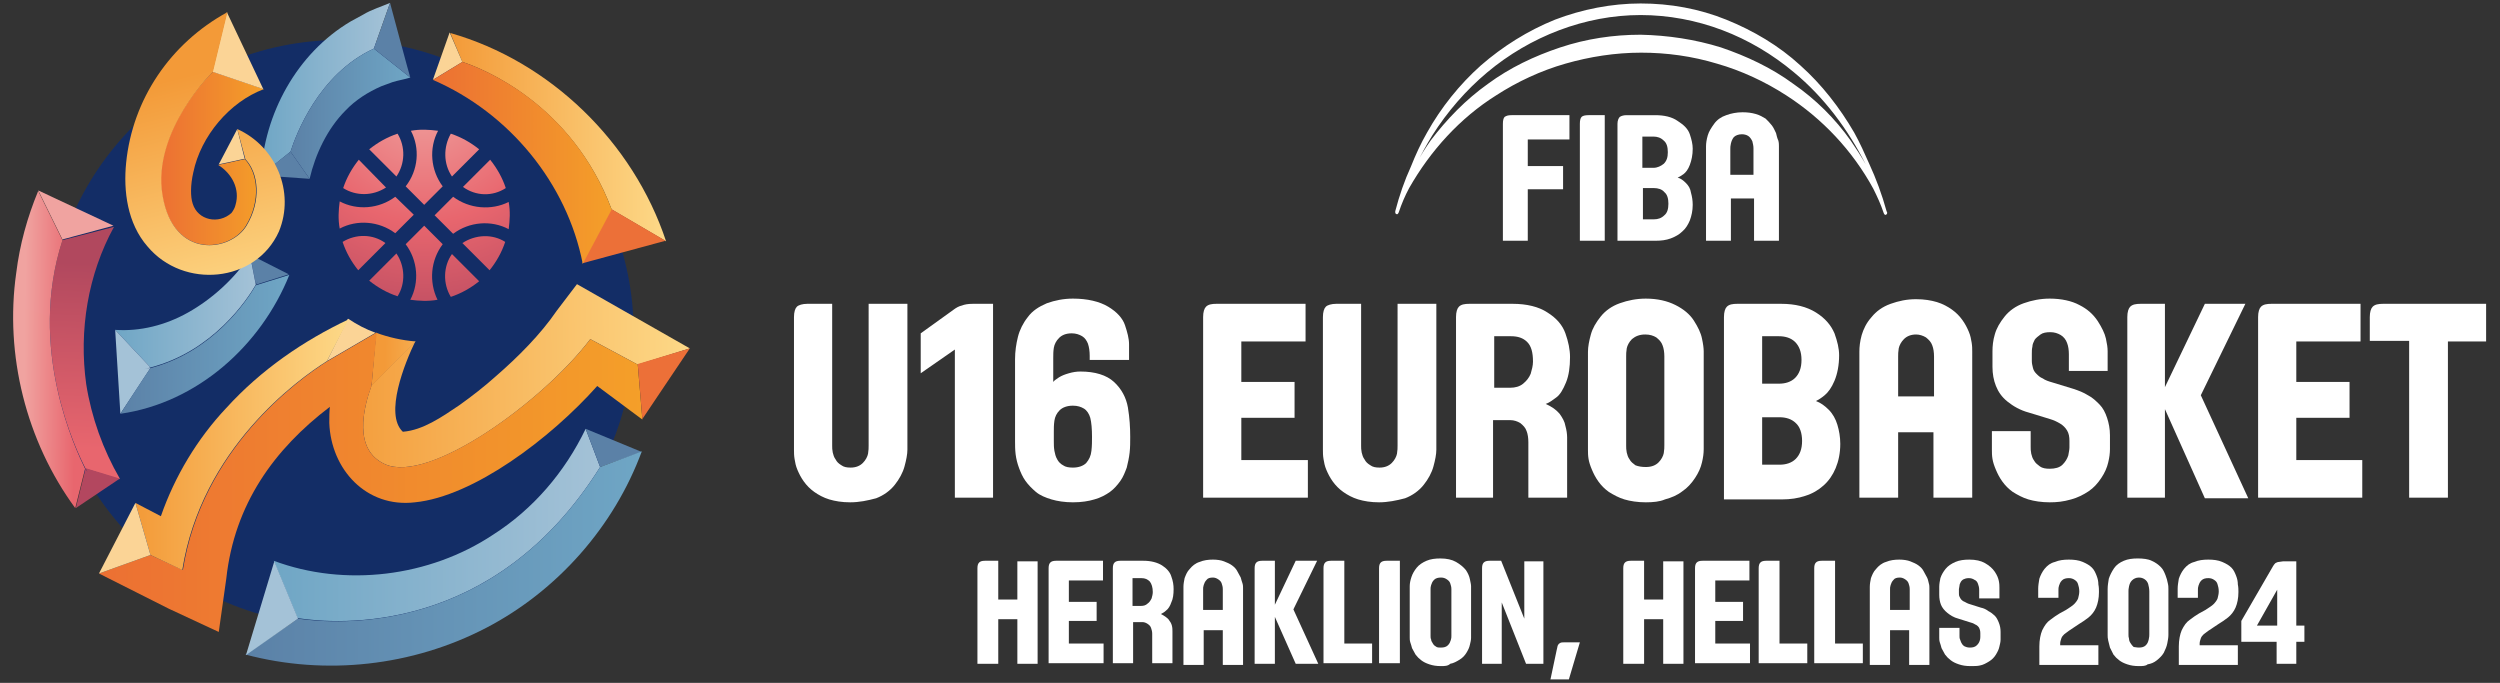 <?xml version="1.0" encoding="utf-8"?>
<!-- Generator: Adobe Illustrator 28.1.0, SVG Export Plug-In . SVG Version: 6.00 Build 0)  -->
<svg version="1.1" id="Livello_1" xmlns="http://www.w3.org/2000/svg" xmlns:xlink="http://www.w3.org/1999/xlink" x="0px" y="0px"
	 width="432px" height="118px" viewBox="0 0 432 118" style="enable-background:new 0 0 432 118;" xml:space="preserve">
<rect x="0" y="0" width="432" height="118" fill="#333333" stroke="none"/>
<style type="text/css">
	.st0{fill:#FFFFFF;}
	.st1{fill:#132D66;}
	.st2{fill:none;}
	.st3{fill:url(#SVGID_1_);}
	.st4{fill:#F0A3A0;}
	.st5{fill:#B3475F;}
	.st6{fill:url(#SVGID_00000109745964826529312500000015239812360208428467_);}
	.st7{fill:#5B81A7;}
	.st8{fill:url(#SVGID_00000122701134489126646620000015412995525036791450_);}
	.st9{fill:#A4C2D7;}
	.st10{fill:url(#SVGID_00000090254888033238960410000008253784735975442073_);}
	.st11{fill:url(#SVGID_00000115478831125598091140000010656575784740346002_);}
	.st12{fill:url(#SVGID_00000057868906134196267240000001030897189085673620_);}
	.st13{fill:url(#SVGID_00000098899184208184940340000001952338266727698592_);}
	.st14{fill:#FBD496;}
	.st15{fill:#EC7038;}
	.st16{fill:url(#SVGID_00000083065369633452779560000016758704721167758740_);}
	.st17{fill:url(#SVGID_00000070798480216801939260000005145696927072906899_);}
	.st18{fill:url(#SVGID_00000088818497520795998710000010560095655299471263_);}
	.st19{fill:url(#SVGID_00000075859167750363978360000015067386067604767929_);}
	.st20{fill:url(#SVGID_00000029763313362573680530000002500783955662783922_);}
	.st21{fill:url(#SVGID_00000026851625323758750940000016033302627548690320_);}
	.st22{fill:url(#SVGID_00000117673364805233810000000001235344405360062876_);}
	.st23{fill:url(#SVGID_00000056406250670570239450000000744122552246184884_);}
	.st24{fill:url(#SVGID_00000018934276622260262580000000272631775004754849_);}
	.st25{fill:url(#SVGID_00000126296854546484525600000007155464180833382019_);}
	.st26{fill:url(#SVGID_00000048465937166433830560000005243432698132059522_);}
	.st27{fill:url(#SVGID_00000016777512182979757220000017196327480054911105_);}
	.st28{fill:url(#SVGID_00000127016386191536557690000003546984571873855161_);}
	.st29{fill:url(#SVGID_00000005950371778882025990000012676727871321131403_);}
	.st30{fill:url(#SVGID_00000059296713115539426230000014263838418483826091_);}
	.st31{fill:url(#SVGID_00000104699867642726103370000014959675810812640180_);}
	.st32{fill:url(#SVGID_00000042001750297682497530000004719232729299528113_);}
	.st33{fill:url(#SVGID_00000099645281686137821880000012791728505885956504_);}
	.st34{fill:url(#SVGID_00000163031359781526822210000009297435940573892536_);}
	.st35{fill:url(#SVGID_00000107562398960005464300000015066887316635637166_);}
	.st36{fill:url(#SVGID_00000078021609594051766640000009803996806415803045_);}
</style>
<g>
	<g>
		<g>
			<path class="st0" d="M146.9,86.8c-1.4,0-2.6-0.2-3.6-0.5c-1-0.3-1.9-0.8-2.6-1.3c-0.7-0.5-1.3-1.1-1.8-1.8
				c-0.5-0.7-0.8-1.3-1.1-2c-0.3-0.7-0.4-1.3-0.5-1.9c-0.1-0.6-0.1-1.1-0.1-1.6V54.8c0-0.9,0.2-1.5,0.5-1.8s1-0.5,1.8-0.5h4.3v24.5
				c0,0.4,0,0.7,0.1,1.2c0.1,0.4,0.2,0.8,0.5,1.2c0.2,0.4,0.5,0.7,1,1c0.4,0.3,0.9,0.4,1.6,0.4c0.9,0,1.6-0.3,2.1-0.8
				s0.8-1.1,0.9-1.6c0.1-0.6,0.1-1,0.1-1.4V52.5h6.7v25.2c0,0.8-0.2,1.8-0.5,2.9c-0.3,1.1-0.9,2.2-1.7,3.2c-0.8,1-1.9,1.8-3.2,2.3
				C149.9,86.5,148.5,86.8,146.9,86.8z"/>
			<path class="st0" d="M165,86V60.4l-5.9,4.1v-6.9l5.7-4.1c0.4-0.3,0.9-0.6,1.4-0.7c0.5-0.2,1.1-0.3,1.9-0.3h3.5V86H165z"/>
			<path class="st0" d="M185.4,86.8c-1.4,0-2.7-0.2-3.7-0.5s-2-0.7-2.7-1.3s-1.3-1.2-1.8-1.9c-0.5-0.7-0.8-1.4-1.1-2.2
				c-0.3-0.8-0.5-1.6-0.6-2.4c-0.1-0.8-0.1-1.6-0.1-2.3V62.1c0-1.4,0.2-2.7,0.5-3.9c0.3-1.2,0.9-2.4,1.7-3.4
				c0.8-1.1,1.9-1.8,3.3-2.4c1.4-0.5,2.9-0.8,4.5-0.8c2.5,0,4.6,0.5,6.1,1.4c1.5,0.9,2.5,2,2.9,3.2c0.4,1.2,0.7,2.3,0.7,3.3v2.7
				h-6.8v-0.7c0-0.8-0.1-1.5-0.3-2.1c-0.2-0.5-0.5-1-1-1.3c-0.5-0.3-1.1-0.5-1.8-0.5c-1,0-1.7,0.3-2.2,0.8c-0.5,0.5-0.8,1.1-0.9,1.7
				c-0.1,0.6-0.1,1.2-0.1,1.7V66c0.2-0.3,0.6-0.5,1-0.8c0.5-0.3,1-0.5,1.7-0.7c0.7-0.2,1.3-0.3,2-0.3c2.5,0,4.5,0.6,5.8,1.8
				c1.3,1.2,2.1,2.7,2.4,4.4c0.3,1.8,0.4,3.5,0.4,5.1c0,0.9,0,1.8-0.1,2.7c-0.1,0.9-0.3,1.8-0.5,2.6c-0.3,0.8-0.6,1.6-1.1,2.3
				c-0.5,0.7-1.1,1.4-1.8,1.9c-0.7,0.5-1.6,1-2.7,1.3C188.1,86.6,186.9,86.8,185.4,86.8z M185.4,80.8c1,0,1.8-0.3,2.3-0.8
				c0.5-0.6,0.8-1.2,0.9-2.1s0.1-1.6,0.1-2.4c0-1.4-0.1-2.5-0.3-3.3c-0.2-0.7-0.6-1.3-1.1-1.6c-0.5-0.3-1.1-0.5-1.9-0.5
				c-1,0-1.8,0.3-2.3,0.8c-0.5,0.5-0.8,1.1-0.9,1.8c-0.1,0.7-0.1,1.3-0.1,1.9v1.6c0,0.6,0,1.1,0.1,1.7c0.1,0.5,0.2,1,0.5,1.5
				c0.2,0.4,0.6,0.8,1,1C184.1,80.7,184.7,80.8,185.4,80.8z"/>
			<path class="st0" d="M207.9,86V54.8c0-0.9,0.2-1.5,0.5-1.8c0.4-0.4,1-0.5,1.8-0.5h15.4v6.5h-11.1V66h9.2v6.2h-9.2v7.3H226V86
				H207.9z"/>
			<path class="st0" d="M238.3,86.8c-1.4,0-2.6-0.2-3.6-0.5c-1-0.3-1.9-0.8-2.6-1.3c-0.7-0.5-1.3-1.1-1.8-1.8
				c-0.5-0.7-0.8-1.3-1.1-2c-0.3-0.7-0.4-1.3-0.5-1.9c-0.1-0.6-0.1-1.1-0.1-1.6V54.8c0-0.9,0.2-1.5,0.5-1.8s1-0.5,1.8-0.5h4.3v24.5
				c0,0.4,0,0.7,0.1,1.2c0.1,0.4,0.2,0.8,0.5,1.2c0.2,0.4,0.5,0.7,1,1c0.4,0.3,0.9,0.4,1.6,0.4c0.9,0,1.6-0.3,2.1-0.8
				c0.5-0.5,0.8-1.1,0.9-1.6c0.1-0.6,0.1-1,0.1-1.4V52.5h6.7v25.2c0,0.8-0.2,1.8-0.5,2.9c-0.3,1.1-0.9,2.2-1.7,3.2
				c-0.8,1-1.9,1.8-3.2,2.3C241.3,86.5,239.8,86.8,238.3,86.8z"/>
			<path class="st0" d="M251.6,86V54.8c0-0.9,0.2-1.5,0.5-1.8c0.4-0.4,1-0.5,1.8-0.5h7.5c2.4,0,4.5,0.5,6,1.5c1.6,1,2.6,2.2,3.1,3.6
				c0.5,1.4,0.8,2.8,0.8,4.1c0,1.7-0.2,3.2-0.7,4.4c-0.5,1.2-1,2.1-1.7,2.6s-1.2,0.9-1.8,1.1c1.1,0.5,1.8,1,2.4,1.7
				c0.5,0.7,0.9,1.4,1,2.1c0.2,0.7,0.3,1.4,0.3,2V86h-6.7v-9.6c0-0.7-0.1-1.4-0.3-1.9c-0.2-0.6-0.6-1-1.1-1.4
				c-0.5-0.3-1.1-0.5-1.7-0.5h-3V86H251.6z M258.1,67h2.9c0.8,0,1.6-0.2,2.2-0.7c0.6-0.5,1-1,1.3-1.7c0.2-0.7,0.4-1.4,0.4-2.1
				c0-1.6-0.3-2.7-1-3.4c-0.7-0.7-1.6-1-2.8-1h-2.9V67z"/>
			<path class="st0" d="M284.4,86.8c-1.4,0-2.7-0.2-3.7-0.5c-1-0.3-1.9-0.8-2.7-1.3c-0.7-0.5-1.3-1.1-1.8-1.8
				c-0.5-0.7-0.8-1.3-1.1-2c-0.3-0.7-0.5-1.3-0.6-1.9c-0.1-0.6-0.1-1.1-0.1-1.6V60.8c0-0.9,0.2-1.9,0.5-3c0.3-1.1,0.9-2.1,1.7-3.1
				c0.8-1,1.9-1.8,3.3-2.3c1.4-0.5,2.9-0.8,4.5-0.8c2,0,3.7,0.4,5.1,1.1c1.4,0.7,2.5,1.6,3.2,2.7c0.7,1.1,1.2,2.1,1.4,3.1
				c0.2,0.9,0.3,1.7,0.3,2.2v16.9c0,0.7-0.1,1.5-0.3,2.3c-0.2,0.9-0.6,1.8-1.2,2.7c-0.6,0.9-1.3,1.7-2.2,2.3c-0.9,0.7-1.9,1.1-3,1.4
				C286.8,86.7,285.6,86.8,284.4,86.8z M284.4,80.7c1,0,1.7-0.3,2.2-0.8c0.5-0.5,0.8-1.1,0.9-1.6c0.1-0.6,0.1-1,0.1-1.4V61.6
				c0-0.7-0.1-1.4-0.3-1.9c-0.2-0.6-0.6-1-1.1-1.4c-0.5-0.3-1.1-0.5-1.9-0.5c-1,0-1.7,0.3-2.3,0.8c-0.5,0.5-0.8,1.1-0.9,1.6
				c-0.1,0.6-0.1,1-0.1,1.4v15.4c0,0.4,0,0.7,0.1,1.2c0.1,0.4,0.2,0.8,0.5,1.2c0.2,0.4,0.6,0.7,1,1
				C283.1,80.6,283.7,80.7,284.4,80.7z"/>
			<path class="st0" d="M297.9,86V54.8c0-0.9,0.2-1.5,0.5-1.8c0.4-0.4,1-0.5,1.8-0.5h7.6c2.4,0,4.4,0.5,6,1.5c1.6,1,2.6,2.2,3.2,3.6
				c0.5,1.4,0.8,2.6,0.8,3.8c0,1.7-0.3,3.2-0.8,4.4c-0.5,1.2-1.1,2-1.7,2.5c-0.6,0.5-1.1,0.8-1.5,1c0.8,0.3,1.5,0.8,2.2,1.5
				c0.7,0.7,1.2,1.6,1.5,2.6c0.3,1,0.5,2.1,0.5,3.3c0,1.6-0.3,3-0.8,4.2c-0.5,1.2-1.2,2.2-2.1,3c-0.9,0.8-1.9,1.4-3.2,1.8
				c-1.2,0.4-2.5,0.6-4,0.6H297.9z M304.5,66.3h2.9c1.1,0,2.1-0.3,2.8-1c0.7-0.7,1.1-1.7,1.1-3.1c0-1.4-0.4-2.4-1.1-3.1
				c-0.7-0.7-1.7-1-2.8-1h-2.9V66.3z M304.5,80.3h3c1.1,0,2.1-0.3,2.8-1c0.7-0.7,1.1-1.7,1.1-3.1s-0.4-2.5-1.1-3.1
				c-0.7-0.7-1.7-1-2.8-1h-3V80.3z"/>
			<path class="st0" d="M321.3,86V60.8c0-0.9,0.1-1.8,0.4-2.9c0.3-1,0.8-2.1,1.7-3.1c0.8-1,1.9-1.8,3.3-2.3c1.4-0.5,2.8-0.8,4.4-0.8
				c1.4,0,2.6,0.2,3.6,0.5c1,0.3,1.9,0.8,2.6,1.3c0.7,0.5,1.3,1.1,1.8,1.8c0.5,0.7,0.8,1.3,1.1,2c0.3,0.7,0.4,1.3,0.5,1.9
				c0.1,0.6,0.1,1.1,0.1,1.6V86h-6.7V74.7H328V86H321.3z M328,68.5h6.2v-6.9c0-0.7-0.1-1.4-0.3-1.9c-0.2-0.6-0.6-1-1.1-1.4
				c-0.5-0.3-1.1-0.5-1.7-0.5c-0.9,0-1.6,0.3-2.1,0.8c-0.5,0.5-0.8,1.1-0.9,1.6c-0.1,0.6-0.1,1-0.1,1.4V68.5z"/>
			<path class="st0" d="M354.2,86.8c-1.4,0-2.7-0.2-3.7-0.5c-1-0.3-1.9-0.8-2.7-1.3c-0.7-0.5-1.3-1.1-1.8-1.8
				c-0.5-0.7-0.8-1.3-1.1-2c-0.3-0.7-0.5-1.3-0.6-1.9c-0.1-0.6-0.1-1.1-0.1-1.6v-3.2h6.7v2.7c0,0.4,0,0.7,0.1,1.2
				c0.1,0.4,0.2,0.8,0.5,1.2c0.2,0.4,0.6,0.7,1,1c0.4,0.3,1,0.4,1.7,0.4c0.9,0,1.7-0.2,2.2-0.7c0.5-0.5,0.8-1,1-1.6
				c0.1-0.6,0.2-1,0.2-1.4v-1.1c0-0.7-0.1-1.3-0.4-1.8c-0.3-0.5-0.7-0.9-1.2-1.2c-0.5-0.3-1.1-0.6-1.8-0.8l-3.6-1.1
				c-1.5-0.4-2.7-1.1-3.7-1.9c-1-0.8-1.6-1.7-2-2.7c-0.4-1-0.6-2.1-0.6-3.3v-2.7c0-0.9,0.1-1.9,0.4-2.9c0.3-1.1,0.9-2.1,1.7-3.1
				c0.8-1,1.9-1.8,3.3-2.3c1.4-0.5,2.9-0.8,4.5-0.8c2,0,3.8,0.4,5.1,1.1c1.4,0.7,2.4,1.6,3.2,2.8c0.7,1.1,1.2,2.1,1.4,3
				c0.2,0.9,0.3,1.6,0.3,2.2v3.4h-6.7v-2.9c0-0.7-0.1-1.4-0.3-1.9c-0.2-0.6-0.6-1.1-1.1-1.4s-1.1-0.5-1.8-0.5s-1.3,0.1-1.7,0.4
				c-0.4,0.3-0.8,0.6-1,0.9c-0.2,0.4-0.4,0.8-0.4,1.2c-0.1,0.4-0.1,0.8-0.1,1.2v1.3c0,0.4,0.1,0.8,0.2,1.2c0.1,0.4,0.3,0.7,0.6,1
				s0.6,0.6,1.1,0.8c0.4,0.3,1,0.5,1.7,0.7l3.6,1.1c0.9,0.3,1.7,0.6,2.5,1.1c0.8,0.4,1.4,1,2,1.6c0.6,0.6,1,1.4,1.3,2.3
				c0.3,0.9,0.5,1.9,0.5,3v2.4c0,0.7-0.1,1.5-0.3,2.3c-0.2,0.9-0.6,1.8-1.2,2.7c-0.6,0.9-1.3,1.7-2.2,2.3s-1.9,1.1-3,1.4
				C356.5,86.7,355.4,86.8,354.2,86.8z"/>
			<path class="st0" d="M367.6,86V54.8c0-0.9,0.2-1.5,0.5-1.8c0.4-0.4,1-0.5,1.8-0.5h4.2v14.4l6.9-14.4h7l-7.7,15.8l8.2,17.8H381
				l-6.9-15.4V86H367.6z"/>
			<path class="st0" d="M390.2,86V54.8c0-0.9,0.2-1.5,0.5-1.8c0.4-0.4,1-0.5,1.8-0.5h15.4v6.5h-11.1V66h9.2v6.2h-9.2v7.3h11.4V86
				H390.2z"/>
			<path class="st0" d="M416.3,86V58.9h-6.8v-4.1c0-0.9,0.2-1.5,0.5-1.8c0.4-0.4,1-0.5,1.8-0.5h17.8v6.5H423V86H416.3z"/>
		</g>
		<g>
			<path class="st0" d="M273.3,20.2c-0.2,0.2-0.3,0.6-0.3,1.2v20.2h4.3V19.9h-2.8C273.9,19.9,273.5,20,273.3,20.2z"/>
			<path class="st0" d="M260,20.2c-0.2,0.2-0.3,0.6-0.3,1.2v20.2h4.3v-8.9h6.1v-4H264v-4.6h7.2v-4.2h-10
				C260.6,19.9,260.3,20,260,20.2z"/>
			<path class="st0" d="M306.9,23c-0.2-0.4-0.4-0.9-0.7-1.3c-0.3-0.4-0.7-0.8-1.1-1.2c-0.5-0.3-1-0.6-1.7-0.8
				c-0.7-0.2-1.4-0.3-2.3-0.3c-1,0-2,0.2-2.8,0.5c-0.9,0.3-1.6,0.8-2.1,1.5c-0.5,0.7-0.9,1.3-1.1,2c-0.2,0.7-0.3,1.3-0.3,1.9v16.3
				h4.3v-7.3h4v7.3h4.3V25.3c0-0.3,0-0.6-0.1-1C307.1,23.9,307,23.4,306.9,23z M303,30.2h-4v-4.5c0-0.2,0-0.5,0.1-0.9
				c0.1-0.4,0.2-0.7,0.5-1.1c0.3-0.3,0.8-0.5,1.4-0.5c0.4,0,0.8,0.1,1.1,0.3c0.3,0.2,0.5,0.5,0.7,0.9c0.1,0.4,0.2,0.8,0.2,1.2V30.2z
				"/>
			<path class="st0" d="M291.3,31.6c-0.4-0.4-0.9-0.8-1.4-0.9c0.2-0.1,0.6-0.3,1-0.6c0.4-0.3,0.8-0.8,1.1-1.6
				c0.3-0.8,0.5-1.7,0.5-2.8c0-0.8-0.2-1.6-0.5-2.5c-0.3-0.9-1-1.6-2.1-2.3c-1-0.7-2.3-1-3.9-1h-4.9c-0.5,0-0.9,0.1-1.2,0.3
				c-0.2,0.2-0.4,0.6-0.4,1.2v20.2h6.6c0.9,0,1.8-0.1,2.6-0.4c0.8-0.3,1.5-0.7,2-1.2c0.6-0.5,1-1.2,1.3-1.9c0.3-0.8,0.5-1.7,0.5-2.7
				c0-0.7-0.1-1.4-0.3-2.1C292.1,32.6,291.8,32.1,291.3,31.6z M283.8,23.6h1.9c0.7,0,1.3,0.2,1.8,0.7c0.5,0.4,0.7,1.1,0.7,2
				c0,0.9-0.2,1.5-0.7,2c-0.5,0.4-1.1,0.7-1.8,0.7h-1.9V23.6z M287.6,37.2c-0.5,0.5-1.1,0.7-1.8,0.7h-1.9v-5.4h1.9
				c0.7,0,1.4,0.2,1.8,0.7c0.5,0.4,0.7,1.1,0.7,2C288.3,36.1,288.1,36.8,287.6,37.2z"/>
			<path class="st0" d="M326,36.5c-0.8-2.9-1.8-5.6-3-8.2c-0.8-1.8-1.6-3.6-2.6-5.4c-2.5-4.3-5.6-8.3-9.3-11.6
				c-3.7-3.4-8.1-6-12.8-7.9c-4.7-1.9-9.7-2.8-14.8-2.8c-5,0-10.1,1-14.8,2.8c-4.7,1.9-9,4.6-12.8,7.9c-3.7,3.3-6.9,7.3-9.3,11.6
				c-1.1,1.9-2,3.9-2.8,5.9c-1.1,2.4-2,5-2.7,7.7l0,0.1c0,0.2,0,0.3,0.2,0.4c0.2,0.1,0.3-0.1,0.4-0.3c0.5-1.5,1.1-2.9,1.8-4.2
				c3.7-6.5,8.8-12.1,15-16c3.7-2.4,7.8-4.3,12-5.5c4.2-1.2,8.6-1.9,13.1-1.9c4.4,0,8.8,0.6,13.1,1.9c4.2,1.2,8.3,3.1,12,5.5
				c6.2,4,11.4,9.5,15,16.1c0.7,1.4,1.3,2.7,1.8,4.2c0.1,0.3,0.3,0.4,0.4,0.3c0.2-0.1,0.2-0.2,0.2-0.4L326,36.5z M319.8,24.3
				c-2.7-3.8-6-7.1-9.9-9.8c-3.8-2.8-8.1-4.8-12.5-6.3c-4.5-1.4-9.2-2.1-13.9-2.2c-4.7,0-9.4,0.7-13.9,2.2
				c-4.5,1.5-8.7,3.5-12.5,6.3c-3.8,2.7-7.1,6.1-9.9,9.8c-0.9,1.3-1.8,2.7-2.5,4.1c0.9-1.7,1.8-3.4,2.8-5c2.6-4.1,5.8-7.8,9.5-10.9
				c7.4-6.2,16.9-9.9,26.5-9.9c4.8,0,9.6,0.9,14.1,2.6c4.5,1.7,8.7,4.2,12.4,7.3c5.2,4.3,9.3,9.8,12.4,15.9
				C321.6,27,320.7,25.6,319.8,24.3z"/>
		</g>
		<g>
			<path class="st0" d="M168.9,114.7V98.2c0-0.5,0.1-0.8,0.3-1c0.2-0.2,0.5-0.3,1-0.3h2.3v6.7h3.3V97h3.5v17.7h-3.5V107h-3.3v7.7
				H168.9z"/>
			<path class="st0" d="M181.2,114.7V98.2c0-0.5,0.1-0.8,0.3-1c0.2-0.2,0.5-0.3,1-0.3h8.1v3.4h-5.9v3.7h4.8v3.3h-4.8v3.9h6v3.4
				H181.2z"/>
			<path class="st0" d="M192.3,114.7V98.2c0-0.5,0.1-0.8,0.3-1c0.2-0.2,0.5-0.3,1-0.3h4c1.3,0,2.4,0.3,3.2,0.8
				c0.8,0.5,1.4,1.2,1.6,1.9c0.3,0.8,0.4,1.5,0.4,2.2c0,0.9-0.1,1.7-0.4,2.3c-0.2,0.6-0.5,1.1-0.9,1.4c-0.3,0.3-0.7,0.5-0.9,0.6
				c0.6,0.3,1,0.6,1.3,0.9c0.3,0.4,0.5,0.7,0.6,1.1c0.1,0.4,0.1,0.7,0.1,1v5.5h-3.5v-5.1c0-0.4-0.1-0.7-0.2-1
				c-0.1-0.3-0.3-0.5-0.6-0.7c-0.3-0.2-0.6-0.3-0.9-0.3h-1.6v7.1H192.3z M195.7,104.7h1.5c0.4,0,0.8-0.1,1.1-0.4
				c0.3-0.2,0.5-0.5,0.7-0.9c0.1-0.4,0.2-0.7,0.2-1.1c0-0.8-0.2-1.4-0.5-1.8c-0.4-0.4-0.8-0.6-1.5-0.6h-1.5V104.7z"/>
			<path class="st0" d="M204.5,114.7v-13.3c0-0.5,0.1-1,0.2-1.5c0.2-0.5,0.4-1.1,0.9-1.6c0.4-0.5,1-1,1.7-1.2
				c0.7-0.3,1.5-0.4,2.3-0.4c0.7,0,1.4,0.1,1.9,0.3c0.5,0.2,1,0.4,1.4,0.7c0.4,0.3,0.7,0.6,0.9,1c0.2,0.4,0.4,0.7,0.6,1.1
				c0.1,0.4,0.2,0.7,0.3,1c0.1,0.3,0.1,0.6,0.1,0.8v13.3h-3.5v-6H208v6H204.5z M208,105.4h3.3v-3.6c0-0.4-0.1-0.7-0.2-1
				c-0.1-0.3-0.3-0.5-0.6-0.7c-0.3-0.2-0.6-0.3-0.9-0.3c-0.5,0-0.9,0.1-1.1,0.4c-0.3,0.3-0.4,0.6-0.5,0.9c-0.1,0.3-0.1,0.5-0.1,0.7
				V105.4z"/>
			<path class="st0" d="M216.8,114.7V98.2c0-0.5,0.1-0.8,0.3-1c0.2-0.2,0.5-0.3,1-0.3h2.2v7.6l3.6-7.6h3.7l-4.1,8.4l4.3,9.4h-3.9
				l-3.6-8.1v8.1H216.8z"/>
			<path class="st0" d="M228.7,114.7V98.2c0-0.5,0.1-0.8,0.3-1c0.2-0.2,0.5-0.3,1-0.3h2.3v14.3h4.8v3.4H228.7z"/>
			<path class="st0" d="M238.3,114.7V98.2c0-0.5,0.1-0.8,0.3-1c0.2-0.2,0.5-0.3,1-0.3h2.3v17.7H238.3z"/>
			<path class="st0" d="M249,115.1c-0.8,0-1.4-0.1-2-0.3c-0.6-0.2-1-0.4-1.4-0.7c-0.4-0.3-0.7-0.6-1-1c-0.2-0.4-0.4-0.7-0.6-1.1
				c-0.1-0.4-0.2-0.7-0.3-1c-0.1-0.3-0.1-0.6-0.1-0.8v-8.9c0-0.5,0.1-1,0.3-1.6c0.2-0.6,0.5-1.1,0.9-1.6c0.4-0.5,1-0.9,1.7-1.2
				c0.7-0.3,1.5-0.4,2.4-0.4c1.1,0,2,0.2,2.7,0.6c0.7,0.4,1.3,0.9,1.7,1.4c0.4,0.6,0.6,1.1,0.7,1.6c0.1,0.5,0.2,0.9,0.2,1.2v8.9
				c0,0.4-0.1,0.8-0.2,1.2c-0.1,0.5-0.3,0.9-0.6,1.4c-0.3,0.5-0.7,0.9-1.2,1.2c-0.5,0.3-1,0.6-1.6,0.7
				C250.2,115.1,249.6,115.1,249,115.1z M249,111.9c0.5,0,0.9-0.1,1.2-0.4c0.3-0.3,0.4-0.6,0.5-0.9c0.1-0.3,0.1-0.5,0.1-0.7v-8.1
				c0-0.4-0.1-0.7-0.2-1c-0.1-0.3-0.3-0.5-0.6-0.7c-0.3-0.2-0.6-0.3-1-0.3c-0.5,0-0.9,0.1-1.2,0.4c-0.3,0.3-0.4,0.6-0.5,0.9
				c-0.1,0.3-0.1,0.5-0.1,0.7v8.1c0,0.2,0,0.4,0.1,0.6c0,0.2,0.1,0.4,0.3,0.7c0.1,0.2,0.3,0.4,0.5,0.5
				C248.3,111.9,248.6,111.9,249,111.9z"/>
			<path class="st0" d="M256.1,114.7V98.2c0-0.5,0.1-0.8,0.3-1c0.2-0.2,0.5-0.3,1-0.3h2l4,10V97h3.3v17.7h-3l-4.2-10.6v10.6H256.1z"
				/>
			<path class="st0" d="M267.9,117.5l1.1-5.2c0.1-0.3,0.1-0.6,0.2-0.8c0.1-0.2,0.2-0.3,0.4-0.4c0.2-0.1,0.4-0.1,0.6-0.1h2.8
				l-1.9,6.4H267.9z"/>
			<path class="st0" d="M280.5,114.7V98.2c0-0.5,0.1-0.8,0.3-1c0.2-0.2,0.5-0.3,1-0.3h2.3v6.7h3.3V97h3.5v17.7h-3.5V107h-3.3v7.7
				H280.5z"/>
			<path class="st0" d="M292.9,114.7V98.2c0-0.5,0.1-0.8,0.3-1c0.2-0.2,0.5-0.3,1-0.3h8.1v3.4h-5.9v3.7h4.8v3.3h-4.8v3.9h6v3.4
				H292.9z"/>
			<path class="st0" d="M303.9,114.7V98.2c0-0.5,0.1-0.8,0.3-1c0.2-0.2,0.5-0.3,1-0.3h2.3v14.3h4.8v3.4H303.9z"/>
			<path class="st0" d="M313.5,114.7V98.2c0-0.5,0.1-0.8,0.3-1c0.2-0.2,0.5-0.3,1-0.3h2.3v14.3h4.8v3.4H313.5z"/>
			<path class="st0" d="M323.1,114.7v-13.3c0-0.5,0.1-1,0.2-1.5c0.2-0.5,0.4-1.1,0.9-1.6c0.4-0.5,1-1,1.7-1.2
				c0.7-0.3,1.5-0.4,2.3-0.4c0.7,0,1.4,0.1,1.9,0.3c0.5,0.2,1,0.4,1.4,0.7c0.4,0.3,0.7,0.6,0.9,1c0.2,0.4,0.4,0.7,0.6,1.1
				s0.2,0.7,0.3,1c0.1,0.3,0.1,0.6,0.1,0.8v13.3h-3.5v-6h-3.3v6H323.1z M326.7,105.4h3.3v-3.6c0-0.4-0.1-0.7-0.2-1
				c-0.1-0.3-0.3-0.5-0.6-0.7c-0.3-0.2-0.6-0.3-0.9-0.3c-0.5,0-0.9,0.1-1.1,0.4c-0.3,0.3-0.4,0.6-0.5,0.9c-0.1,0.3-0.1,0.5-0.1,0.7
				V105.4z"/>
			<path class="st0" d="M340.5,115.1c-0.8,0-1.4-0.1-2-0.3c-0.6-0.2-1-0.4-1.4-0.7c-0.4-0.3-0.7-0.6-1-1c-0.2-0.4-0.4-0.7-0.6-1.1
				c-0.1-0.4-0.2-0.7-0.3-1c-0.1-0.3-0.1-0.6-0.1-0.8v-1.7h3.5v1.4c0,0.2,0,0.4,0.1,0.6s0.1,0.4,0.3,0.7c0.1,0.2,0.3,0.4,0.5,0.5
				c0.2,0.1,0.5,0.2,0.9,0.2c0.5,0,0.9-0.1,1.2-0.4c0.3-0.3,0.4-0.5,0.5-0.8c0.1-0.3,0.1-0.6,0.1-0.7v-0.6c0-0.4-0.1-0.7-0.2-0.9
				c-0.1-0.2-0.4-0.5-0.7-0.6c-0.3-0.2-0.6-0.3-1-0.4l-1.9-0.6c-0.8-0.2-1.4-0.6-1.9-1c-0.5-0.4-0.9-0.9-1.1-1.4
				c-0.2-0.5-0.3-1.1-0.3-1.7v-1.4c0-0.5,0.1-1,0.2-1.5c0.2-0.6,0.5-1.1,0.9-1.6c0.4-0.5,1-0.9,1.7-1.2c0.7-0.3,1.5-0.4,2.4-0.4
				c1.1,0,2,0.2,2.7,0.6c0.7,0.4,1.3,0.9,1.7,1.5c0.4,0.6,0.6,1.1,0.7,1.6s0.1,0.9,0.1,1.2v1.8h-3.5v-1.5c0-0.4-0.1-0.7-0.2-1
				c-0.1-0.3-0.3-0.6-0.6-0.7c-0.3-0.2-0.6-0.3-1-0.3c-0.4,0-0.7,0.1-0.9,0.2c-0.2,0.1-0.4,0.3-0.5,0.5c-0.1,0.2-0.2,0.4-0.2,0.6
				c0,0.2-0.1,0.4-0.1,0.6v0.7c0,0.2,0,0.4,0.1,0.6c0.1,0.2,0.2,0.4,0.3,0.5s0.3,0.3,0.6,0.4c0.2,0.1,0.5,0.3,0.9,0.4l1.9,0.6
				c0.5,0.1,0.9,0.3,1.3,0.6c0.4,0.2,0.8,0.5,1.1,0.8c0.3,0.3,0.5,0.7,0.7,1.2c0.2,0.5,0.3,1,0.3,1.6v1.3c0,0.4-0.1,0.8-0.2,1.2
				c-0.1,0.5-0.3,0.9-0.6,1.4c-0.3,0.5-0.7,0.9-1.2,1.2c-0.5,0.3-1,0.6-1.6,0.7C341.7,115.1,341.1,115.1,340.5,115.1z"/>
			<path class="st0" d="M352.4,114.7v-3c0-1.1,0.2-2.1,0.5-2.8c0.4-0.8,0.8-1.4,1.4-1.8c0.5-0.4,1.1-0.8,1.6-1.1l1.1-0.6
				c0.6-0.4,1.1-0.7,1.4-1c0.3-0.3,0.6-0.7,0.7-1c0.1-0.4,0.2-0.8,0.2-1.2c0-0.5-0.1-0.9-0.2-1.2c-0.1-0.4-0.3-0.6-0.6-0.8
				c-0.3-0.2-0.6-0.3-1-0.3c-0.5,0-0.9,0.1-1.2,0.4c-0.3,0.3-0.4,0.6-0.5,0.9c-0.1,0.3-0.1,0.5-0.1,0.7v1.4h-3.5v-1.6
				c0-0.5,0.1-1.1,0.2-1.7c0.2-0.6,0.5-1.2,0.9-1.7c0.5-0.6,1-1,1.8-1.2c0.7-0.3,1.5-0.4,2.4-0.4c0.9,0,1.7,0.1,2.4,0.4
				c0.7,0.3,1.2,0.6,1.6,1c0.4,0.4,0.6,0.9,0.8,1.4c0.2,0.5,0.3,1,0.3,1.5c0.1,0.5,0.1,0.9,0.1,1.3c0,1.1-0.2,2-0.5,2.7
				c-0.3,0.7-0.8,1.3-1.3,1.7c-0.5,0.4-1.1,0.8-1.6,1.1l-0.9,0.6c-0.3,0.2-0.6,0.4-0.9,0.6c-0.3,0.2-0.5,0.4-0.8,0.6
				c-0.2,0.2-0.4,0.4-0.5,0.7c-0.1,0.3-0.2,0.6-0.2,0.9v0.3h6.6v3.4H352.4z"/>
			<path class="st0" d="M369.6,115.1c-0.8,0-1.4-0.1-2-0.3c-0.6-0.2-1-0.4-1.4-0.7c-0.4-0.3-0.7-0.6-1-1c-0.2-0.4-0.4-0.8-0.6-1.2
				c-0.1-0.4-0.2-0.8-0.3-1.2c-0.1-0.4-0.1-0.7-0.1-1v-7.9c0-0.6,0.1-1.2,0.2-1.8c0.2-0.6,0.5-1.2,0.9-1.8c0.4-0.6,1-1,1.7-1.3
				c0.7-0.3,1.5-0.4,2.4-0.4c0.9,0,1.8,0.1,2.4,0.4c0.7,0.3,1.2,0.7,1.6,1.1c0.4,0.4,0.6,0.9,0.8,1.4c0.2,0.5,0.3,0.9,0.4,1.4
				c0.1,0.4,0.1,0.7,0.1,1v7.9c0,0.5-0.1,1-0.2,1.5c-0.1,0.5-0.3,1-0.6,1.6c-0.3,0.5-0.7,0.9-1.2,1.3c-0.5,0.4-1,0.6-1.6,0.7
				C370.8,115.1,370.2,115.1,369.6,115.1z M369.6,111.9c0.5,0,0.9-0.1,1.2-0.4c0.3-0.3,0.4-0.6,0.5-1c0.1-0.4,0.1-0.7,0.1-0.9v-7.4
				c0-0.5-0.1-0.9-0.2-1.3c-0.1-0.3-0.3-0.6-0.6-0.8c-0.3-0.2-0.6-0.3-1-0.3c-0.5,0-0.9,0.2-1.2,0.5c-0.3,0.3-0.4,0.6-0.5,1
				c-0.1,0.4-0.1,0.7-0.1,0.9v7.4c0,0.3,0,0.5,0.1,0.8c0,0.3,0.1,0.5,0.3,0.8c0.1,0.2,0.3,0.4,0.5,0.6
				C368.9,111.8,369.2,111.9,369.6,111.9z"/>
			<path class="st0" d="M376.5,114.7v-3c0-1.1,0.2-2.1,0.5-2.8c0.4-0.8,0.8-1.4,1.4-1.8c0.5-0.4,1.1-0.8,1.6-1.1l1.1-0.6
				c0.6-0.4,1.1-0.7,1.4-1c0.3-0.3,0.6-0.7,0.7-1c0.1-0.4,0.2-0.8,0.2-1.2c0-0.5-0.1-0.9-0.2-1.2c-0.1-0.4-0.3-0.6-0.6-0.8
				c-0.3-0.2-0.6-0.3-1-0.3c-0.5,0-0.9,0.1-1.2,0.4c-0.3,0.3-0.4,0.6-0.5,0.9c-0.1,0.3-0.1,0.5-0.1,0.7v1.4h-3.5v-1.6
				c0-0.5,0.1-1.1,0.2-1.7c0.2-0.6,0.5-1.2,0.9-1.7c0.5-0.6,1-1,1.8-1.2c0.7-0.3,1.5-0.4,2.4-0.4c0.9,0,1.7,0.1,2.4,0.4
				c0.7,0.3,1.2,0.6,1.6,1c0.4,0.4,0.6,0.9,0.8,1.4c0.2,0.5,0.3,1,0.3,1.5c0.1,0.5,0.1,0.9,0.1,1.3c0,1.1-0.2,2-0.5,2.7
				c-0.3,0.7-0.8,1.3-1.3,1.7c-0.5,0.4-1.1,0.8-1.6,1.1l-0.9,0.6c-0.3,0.2-0.6,0.4-0.9,0.6c-0.3,0.2-0.5,0.4-0.8,0.6
				c-0.2,0.2-0.4,0.4-0.5,0.7c-0.1,0.3-0.2,0.6-0.2,0.9v0.3h6.6v3.4H376.5z"/>
			<path class="st0" d="M393.4,114.7v-3.8h-6.1v-3.6l5.5-9.5c0.1-0.2,0.3-0.4,0.4-0.5c0.2-0.1,0.4-0.2,0.6-0.2
				c0.2,0,0.5-0.1,0.7-0.1h2.3v11.1h1.4v2.8h-1.4v3.8H393.4z M390,108.1h3.5v-6.2L390,108.1z"/>
		</g>
	</g>
	<g>
		<circle class="st1" cx="58.9" cy="57.5" r="50.6"/>
		<circle class="st2" cx="58.9" cy="57.5" r="50.6"/>
		<linearGradient id="SVGID_1_" gradientUnits="userSpaceOnUse" x1="15.47" y1="45.502" x2="14.329" y2="77.466">
			<stop  offset="0" style="stop-color:#B1485E"/>
			<stop  offset="1" style="stop-color:#E8666E"/>
		</linearGradient>
		<path class="st3" d="M10.8,41.5c-6.1,18.7,2.3,36.2,4,39.5l0,0l5.8,1.8l0.1-0.1c-2.9-5-4.9-10.6-5.8-16.3
			c-1.3-9.3,0.3-19,4.8-27.2L10.8,41.5L10.8,41.5z"/>
		<path class="st4" d="M10.9,40.9c-0.1,0.2-0.1,0.4-0.2,0.5l0,0l8.9-2.4c0,0,0,0,0,0L6.6,32.9l4.2,8.5
			C10.8,41.3,10.9,41.1,10.9,40.9z"/>
		<path class="st5" d="M14.8,80.9L14.8,80.9c0.2,0.4,0.3,0.6,0.3,0.6S14.9,81.3,14.8,80.9l-1.7,6.9l7.6-5.1L14.8,80.9z"/>
		
			<linearGradient id="SVGID_00000129196513142291309210000004434085902283096245_" gradientUnits="userSpaceOnUse" x1="12.928" y1="60.379" x2="4.265" y2="60.312">
			<stop  offset="0" style="stop-color:#E8666E"/>
			<stop  offset="1" style="stop-color:#F0A3A0"/>
		</linearGradient>
		<path style="fill:url(#SVGID_00000129196513142291309210000004434085902283096245_);" d="M10.8,41.5l-4.2-8.5l0,0
			c-1.9,4.6-3.2,9.3-3.8,14.2C0.8,61.3,4.5,76.2,13,87.8l0,0l1.7-6.8C13.1,77.7,4.7,60.2,10.8,41.5z"/>
		<path class="st7" d="M44.6,48.5c0,0-0.1,0.3-0.4,0.7l0,0l5.7-1.8c0,0,0,0,0,0l-6.7-3.4l1,5.1C44.5,48.8,44.6,48.5,44.6,48.5z"/>
		
			<linearGradient id="SVGID_00000129894100508788234680000006993750461576613029_" gradientUnits="userSpaceOnUse" x1="19.852" y1="53.83" x2="44.209" y2="53.83">
			<stop  offset="0" style="stop-color:#6FA6C5"/>
			<stop  offset="1" style="stop-color:#A4C2D7"/>
		</linearGradient>
		<path style="fill:url(#SVGID_00000129894100508788234680000006993750461576613029_);" d="M26,63.5c10.8-2.8,16.7-11.7,18.2-14.3
			l-1-5.1l0,0c-2.7,4.1-6.6,7.6-10.7,9.9c-3.9,2.2-8.3,3.3-12.6,3l0,0L26,63.5C26,63.5,26,63.5,26,63.5z"/>
		<path class="st9" d="M24.9,63.8c0.4-0.1,0.7-0.2,1.1-0.3c0,0,0,0,0,0L19.9,57l0.9,14.5c1.1-1.7,4.9-7.4,5.2-7.9
			C25.6,63.6,25.3,63.7,24.9,63.8z"/>
		
			<linearGradient id="SVGID_00000142858884416332588010000016955685618257691053_" gradientUnits="userSpaceOnUse" x1="20.744" y1="59.509" x2="49.904" y2="59.509">
			<stop  offset="0" style="stop-color:#5B81A7"/>
			<stop  offset="1" style="stop-color:#6FA6C5"/>
		</linearGradient>
		<path style="fill:url(#SVGID_00000142858884416332588010000016955685618257691053_);" d="M44.2,49.3L44.2,49.3
			c-1.5,2.6-7.4,11.5-18.2,14.3c-0.4,0.5-4.1,6.2-5.2,7.9l0,0c13.3-1.9,24.3-11.8,29.2-24L44.2,49.3z"/>
		
			<linearGradient id="SVGID_00000140734933230421187970000001781920404135228066_" gradientUnits="userSpaceOnUse" x1="45.068" y1="15.421" x2="67.368" y2="15.421">
			<stop  offset="0" style="stop-color:#6FA6C5"/>
			<stop  offset="1" style="stop-color:#A4C2D7"/>
		</linearGradient>
		<path style="fill:url(#SVGID_00000140734933230421187970000001781920404135228066_);" d="M50.2,26.2c0.9-2.8,4.8-13.4,14.4-17.8
			l0,0l2.8-7.9c-1.4,0.6-3.3,1.2-4.6,2c0,0-2.2,1.2-2.2,1.2c-9.3,5.5-15,16-15.5,26.6l0,0L50.2,26.2L50.2,26.2z"/>
		
			<linearGradient id="SVGID_00000030447264574489060460000003001900087347186316_" gradientUnits="userSpaceOnUse" x1="50.238" y1="19.645" x2="70.909" y2="19.645">
			<stop  offset="0" style="stop-color:#5B81A7"/>
			<stop  offset="1" style="stop-color:#6FA6C5"/>
		</linearGradient>
		<path style="fill:url(#SVGID_00000030447264574489060460000003001900087347186316_);" d="M64.6,8.4c-9.6,4.4-13.5,15-14.4,17.8
			l3.3,4.7c1-4.3,3.1-8.7,6.2-11.8c1.7-1.8,3.9-3.2,6.2-4.2c0.3-0.1,1.6-0.6,1.9-0.7c0.9-0.3,2.2-0.5,3.1-0.8c0,0,0,0,0,0L64.6,8.4z
			"/>
		<path class="st7" d="M64.6,8.4c0.3-0.1,0.6-0.3,0.9-0.4C65.2,8.1,64.9,8.3,64.6,8.4l6.3,5c-0.1-0.2-3.5-12.9-3.5-12.9c0,0,0,0,0,0
			L64.6,8.4L64.6,8.4z"/>
		<path class="st7" d="M50,26.9c0,0,0.1-0.3,0.2-0.7l0,0l-5.2,4.1l8.5,0.6c0,0,0,0,0,0l-3.3-4.7C50.1,26.7,50,26.9,50,26.9z"/>
		
			<linearGradient id="SVGID_00000078723464667824181650000017014535321109323956_" gradientUnits="userSpaceOnUse" x1="77.742" y1="23.616" x2="115.051" y2="23.616">
			<stop  offset="0" style="stop-color:#F39A38"/>
			<stop  offset="1" style="stop-color:#FDD988"/>
		</linearGradient>
		<path style="fill:url(#SVGID_00000078723464667824181650000017014535321109323956_);" d="M79.9,10.7c3.4,1.1,18.9,7.2,25.8,25.5
			l0,0l9.4,5.5l0,0c-5.7-17.2-20.1-31.1-37.3-36L79.9,10.7L79.9,10.7z"/>
		<path class="st14" d="M79.2,10.5c0,0,0.2,0.1,0.7,0.2l0,0l-2.2-5.1c0,0,0,0,0,0c0,0-2.9,8.2-2.9,8.2l5.1-3.1
			C79.5,10.5,79.2,10.5,79.2,10.5z"/>
		<path class="st15" d="M115,41.6l-9.4-5.5l0,0c0.1,0.2,0.2,0.5,0.3,0.7c-0.1-0.2-0.2-0.5-0.3-0.7l-5,9.4c0,0,0,0,0,0L115,41.6z"/>
		
			<linearGradient id="SVGID_00000031202676370992110800000016797187752491695281_" gradientUnits="userSpaceOnUse" x1="74.784" y1="28.144" x2="105.652" y2="28.144">
			<stop  offset="0" style="stop-color:#EC7033"/>
			<stop  offset="1" style="stop-color:#F49F29"/>
		</linearGradient>
		<path style="fill:url(#SVGID_00000031202676370992110800000016797187752491695281_);" d="M79.9,10.7l-5.1,3.1l0,0
			C88,19.5,98,31.7,100.7,45.6l5-9.4C98.8,17.8,83.3,11.8,79.9,10.7z"/>
		<path class="st2" d="M69.7,74.7C69.7,74.7,69.7,74.7,69.7,74.7C69.7,74.7,69.7,74.7,69.7,74.7z"/>
		<path class="st2" d="M65,57.4L65,57.4C65,57.5,65,57.5,65,57.4L65,57.4z"/>
		<path class="st14" d="M56.5,62.4c1-0.6,1.5-0.9,1.5-0.9S57.5,61.8,56.5,62.4l8.4-4.9c-1.7-0.6-3.2-1.4-4.7-2.4c0,0-0.1,0-0.1,0
			L56.5,62.4L56.5,62.4z"/>
		
			<linearGradient id="SVGID_00000139973149822310859460000016890560529908638645_" gradientUnits="userSpaceOnUse" x1="56.812" y1="65.149" x2="119.867" y2="64.629">
			<stop  offset="0" style="stop-color:#F39A38"/>
			<stop  offset="1" style="stop-color:#FDD988"/>
		</linearGradient>
		<path style="fill:url(#SVGID_00000139973149822310859460000016890560529908638645_);" d="M66.5,80.2c7.6,3.5,27.3-10.8,35.5-21.6
			l8.2,4.4l0,0l9-2.8L99.7,49.1c0,0-3.5,4.6-3.5,4.6c-2.8,4.1-6.7,8-10.5,11.3c-2,1.8-4.2,3.5-6.3,5c-3.1,2.1-6.3,4.3-9.7,4.6
			c-0.1,0-0.1,0-0.1,0c-3.2-3,0.3-11.8,2.2-15.7l0,0l-7.6,7.7C62.8,70.5,61,77.7,66.5,80.2z M69.8,74.8
			C69.7,74.7,69.7,74.7,69.8,74.8C69.7,74.7,69.7,74.7,69.8,74.8z"/>
		
			<linearGradient id="SVGID_00000118399209105055628660000014275984426797983139_" gradientUnits="userSpaceOnUse" x1="66.492" y1="62.117" x2="84.782" y2="62.359">
			<stop  offset="0" style="stop-color:#F39A38"/>
			<stop  offset="1" style="stop-color:#FDD988"/>
		</linearGradient>
		<path style="fill:url(#SVGID_00000118399209105055628660000014275984426797983139_);" d="M64.2,66.7c0.5-1.5,1-2.4,1-2.4
			S64.7,65.2,64.2,66.7l7.6-7.7c-2.4-0.2-4.6-0.7-6.8-1.5L64.2,66.7L64.2,66.7z"/>
		
			<linearGradient id="SVGID_00000039839621014500411530000013085466875415287484_" gradientUnits="userSpaceOnUse" x1="17.118" y1="83.347" x2="111.017" y2="83.347">
			<stop  offset="0" style="stop-color:#EC7033"/>
			<stop  offset="1" style="stop-color:#F49F29"/>
		</linearGradient>
		<path style="fill:url(#SVGID_00000039839621014500411530000013085466875415287484_);" d="M102,58.6c-8.2,10.8-28,25.1-35.5,21.6
			c-5.5-2.5-3.7-9.7-2.3-13.5l0,0l0.9-9.2c0,0,0,0-0.1,0l-8.4,4.9c-5.1,3.2-21.7,15.2-25,36.1L26,95.9l0,0l-8.9,3.2l0,0l12.1,6.1
			l8.6,4l1.3-9.2c1.4-12.9,8.3-22.4,17.9-29.7c-0.1,0.9-0.1,1.8-0.1,2.8c0.3,8,6.4,14.7,14.8,13.7c10.1-1,23.4-11,31.5-20.1l7.8,5.8
			l-0.8-9.5L102,58.6z"/>
		<polygon class="st15" points="119.2,60.2 119.2,60.2 110.2,62.9 110.2,62.9 111.3,63.5 110.2,62.9 111,72.4 111,72.4 		"/>
		
			<linearGradient id="SVGID_00000040536840952531864320000017043497953642512540_" gradientUnits="userSpaceOnUse" x1="23.366" y1="76.817" x2="60.203" y2="76.817">
			<stop  offset="0" style="stop-color:#F39A38"/>
			<stop  offset="1" style="stop-color:#FDD988"/>
		</linearGradient>
		<path style="fill:url(#SVGID_00000040536840952531864320000017043497953642512540_);" d="M31.5,98.5c3.3-20.9,19.9-32.9,25-36.1
			l0,0l3.7-7.2c-7.8,3.7-15.1,8.7-21.1,15.3c-5,5.3-8.9,11.8-11.3,18.7l-4.4-2.3l0,0l2.6,9L31.5,98.5z"/>
		<polygon class="st14" points="26,95.9 25.6,95.7 26,95.9 23.4,86.9 17.1,99.1 26,95.9 		"/>
		
			<linearGradient id="SVGID_00000096056743959844244270000009022750694326409394_" gradientUnits="userSpaceOnUse" x1="47.373" y1="90.771" x2="103.691" y2="90.771">
			<stop  offset="0" style="stop-color:#6FA6C5"/>
			<stop  offset="1" style="stop-color:#A4C2D7"/>
		</linearGradient>
		<path style="fill:url(#SVGID_00000096056743959844244270000009022750694326409394_);" d="M103.7,80.7l-2.5-6.6
			c-3.6,7.5-9.1,13.9-16,18.3c-11,7.3-25.6,9.1-37.9,4.5l4.1,9.9C58.3,107.9,85.4,109.9,103.7,80.7z"/>
		<path class="st7" d="M104.6,79.3c-0.3,0.5-0.6,0.9-0.9,1.4l0,0l7.2-2.6l-9.7-4c0,0,0,0,0,0l2.5,6.6
			C104,80.3,104.3,79.8,104.6,79.3z"/>
		
			<linearGradient id="SVGID_00000013174196517909809380000003422496039047418549_" gradientUnits="userSpaceOnUse" x1="42.432" y1="96.636" x2="110.908" y2="96.636">
			<stop  offset="0" style="stop-color:#5B81A7"/>
			<stop  offset="1" style="stop-color:#6FA6C5"/>
		</linearGradient>
		<path style="fill:url(#SVGID_00000013174196517909809380000003422496039047418549_);" d="M103.7,80.7L103.7,80.7
			c-18.3,29.2-45.4,27.2-52.2,26.2l0,0l-9.1,6.2l0,0c13.9,3.7,28.9,2,41.6-4.6c12.3-6.4,22.1-17.5,26.9-30.5l0,0L103.7,80.7z"/>
		<path class="st9" d="M51.5,106.9c-1-0.2-1.6-0.3-1.6-0.3S50.5,106.8,51.5,106.9L47.4,97c0,0,0,0,0,0l-4.9,16.2L51.5,106.9
			L51.5,106.9z"/>
		<path class="st14" d="M41.9,27.1c0.2,0.1,0.3,0.3,0.4,0.4l0,0L41,22.3l-3.2,6.1l4.6-1C42.2,27.4,42.1,27.2,41.9,27.1z"/>
		
			<linearGradient id="SVGID_00000166659316866782872910000007637894077441559446_" gradientUnits="userSpaceOnUse" x1="27.804" y1="27.378" x2="45.55" y2="27.378">
			<stop  offset="0" style="stop-color:#EC7033"/>
			<stop  offset="1" style="stop-color:#F49F29"/>
		</linearGradient>
		<path style="fill:url(#SVGID_00000166659316866782872910000007637894077441559446_);" d="M28,33.8C30,44.9,39.8,43.5,42.5,39
			c2.6-4.3,2.1-9.1-0.2-11.5l-4.6,1l0,0c2.4,1.5,3.8,4.2,3,6.9c-0.1,0.5-0.4,1-0.7,1.4c0,0,0,0,0,0c-2.2,2-5.8,1.3-6.7-1.6
			c-0.4-1.2-0.4-3.2,0.1-5.4c1.3-6.3,6.3-12.2,12.2-14.4l0,0l-8.8-3C36.7,12.4,26.1,22.7,28,33.8z"/>
		<polygon class="st14" points="38.6,11.2 36.7,12.4 45.5,15.4 39.2,2.1 36.7,12.4 		"/>
		
			<linearGradient id="SVGID_00000152247721407312676670000000738418956666375560_" gradientUnits="userSpaceOnUse" x1="30.35" y1="13.564" x2="40.223" y2="52.974">
			<stop  offset="0" style="stop-color:#F39A38"/>
			<stop  offset="1" style="stop-color:#FDD988"/>
		</linearGradient>
		<path style="fill:url(#SVGID_00000152247721407312676670000000738418956666375560_);" d="M41,22.3L41,22.3l1.4,5.2l0,0
			c2.3,2.4,2.8,7.2,0.2,11.5c-2.7,4.5-12.6,6-14.5-5.2c-1.9-11.1,8.7-21.4,8.7-21.4l2.5-10.3v0c-9.9,5.4-16.4,15.1-17.5,26
			c-0.5,4.9,0.2,10.5,3.7,14.5c6.2,7.4,18.7,6.3,22.7-2.6C51,33.2,47.7,25.3,41,22.3z"/>
		<g>
			
				<radialGradient id="SVGID_00000153690126007510070080000012856307430685423782_" cx="73.172" cy="16.246" r="43.479" gradientUnits="userSpaceOnUse">
				<stop  offset="0" style="stop-color:#F0A3A0"/>
				<stop  offset="0.508" style="stop-color:#E8666E"/>
				<stop  offset="1" style="stop-color:#B3475F"/>
			</radialGradient>
			<path style="fill:url(#SVGID_00000153690126007510070080000012856307430685423782_);" d="M87.4,32.5c-0.6-1.8-1.5-3.4-2.7-4.9
				l-4.7,4.7C82.2,33.9,85.1,34,87.4,32.5z"/>
			
				<radialGradient id="SVGID_00000080195326107179809940000007932834021519499178_" cx="73.172" cy="16.246" r="43.479" gradientUnits="userSpaceOnUse">
				<stop  offset="0" style="stop-color:#F0A3A0"/>
				<stop  offset="0.508" style="stop-color:#E8666E"/>
				<stop  offset="1" style="stop-color:#B3475F"/>
			</radialGradient>
			<path style="fill:url(#SVGID_00000080195326107179809940000007932834021519499178_);" d="M78.3,34l-3.2,3.2l3.2,3.2
				c2.8-2.1,6.6-2.4,9.6-0.8c0.2-1.5,0.3-3.1,0-4.7C84.9,36.4,81.1,36.1,78.3,34z"/>
			
				<radialGradient id="SVGID_00000054964813189013062390000005945886112479247791_" cx="73.172" cy="16.246" r="43.479" gradientUnits="userSpaceOnUse">
				<stop  offset="0" style="stop-color:#F0A3A0"/>
				<stop  offset="0.508" style="stop-color:#E8666E"/>
				<stop  offset="1" style="stop-color:#B3475F"/>
			</radialGradient>
			<path style="fill:url(#SVGID_00000054964813189013062390000005945886112479247791_);" d="M79.9,42l4.7,4.7
				c1.2-1.5,2.1-3.1,2.7-4.9C85.1,40.4,82.2,40.5,79.9,42z"/>
			
				<radialGradient id="SVGID_00000121265904704199395220000002035136133224614544_" cx="73.172" cy="16.246" r="43.479" gradientUnits="userSpaceOnUse">
				<stop  offset="0" style="stop-color:#F0A3A0"/>
				<stop  offset="0.508" style="stop-color:#E8666E"/>
				<stop  offset="1" style="stop-color:#B3475F"/>
			</radialGradient>
			<path style="fill:url(#SVGID_00000121265904704199395220000002035136133224614544_);" d="M77.9,51.3c1.8-0.6,3.4-1.5,4.9-2.7
				l-4.7-4.7C76.6,46,76.5,49,77.9,51.3z"/>
			
				<radialGradient id="SVGID_00000003107102840181527950000004640468178887384242_" cx="73.172" cy="16.246" r="43.479" gradientUnits="userSpaceOnUse">
				<stop  offset="0" style="stop-color:#F0A3A0"/>
				<stop  offset="0.508" style="stop-color:#E8666E"/>
				<stop  offset="1" style="stop-color:#B3475F"/>
			</radialGradient>
			<path style="fill:url(#SVGID_00000003107102840181527950000004640468178887384242_);" d="M70.1,32.2l3.2,3.2l3.2-3.2
				c-2.1-2.8-2.4-6.6-0.8-9.6c-1.5-0.2-3.1-0.3-4.7,0C72.6,25.6,72.3,29.4,70.1,32.2z"/>
			
				<radialGradient id="SVGID_00000018929496934281889940000013322076534235965860_" cx="73.172" cy="16.246" r="43.479" gradientUnits="userSpaceOnUse">
				<stop  offset="0" style="stop-color:#F0A3A0"/>
				<stop  offset="0.508" style="stop-color:#E8666E"/>
				<stop  offset="1" style="stop-color:#B3475F"/>
			</radialGradient>
			<path style="fill:url(#SVGID_00000018929496934281889940000013322076534235965860_);" d="M78.1,30.5l4.7-4.7
				c-1.5-1.2-3.1-2.1-4.9-2.7C76.6,25.4,76.6,28.3,78.1,30.5z"/>
			
				<radialGradient id="SVGID_00000035510725666877888360000001563098909814751383_" cx="73.172" cy="16.246" r="43.479" gradientUnits="userSpaceOnUse">
				<stop  offset="0" style="stop-color:#F0A3A0"/>
				<stop  offset="0.508" style="stop-color:#E8666E"/>
				<stop  offset="1" style="stop-color:#B3475F"/>
			</radialGradient>
			<path style="fill:url(#SVGID_00000035510725666877888360000001563098909814751383_);" d="M68.5,43.8l-4.7,4.7
				c1.5,1.2,3.1,2.1,4.9,2.7C70.1,49,70,46,68.5,43.8z"/>
			
				<radialGradient id="SVGID_00000067223096128774105250000017411795751940063380_" cx="73.172" cy="16.246" r="43.479" gradientUnits="userSpaceOnUse">
				<stop  offset="0" style="stop-color:#F0A3A0"/>
				<stop  offset="0.508" style="stop-color:#E8666E"/>
				<stop  offset="1" style="stop-color:#B3475F"/>
			</radialGradient>
			<path style="fill:url(#SVGID_00000067223096128774105250000017411795751940063380_);" d="M59.2,41.8c0.6,1.8,1.5,3.4,2.7,4.9
				l4.7-4.7C64.4,40.4,61.5,40.4,59.2,41.8z"/>
			
				<radialGradient id="SVGID_00000023988563328967305320000016066435492983112373_" cx="73.172" cy="16.246" r="43.479" gradientUnits="userSpaceOnUse">
				<stop  offset="0" style="stop-color:#F0A3A0"/>
				<stop  offset="0.508" style="stop-color:#E8666E"/>
				<stop  offset="1" style="stop-color:#B3475F"/>
			</radialGradient>
			<path style="fill:url(#SVGID_00000023988563328967305320000016066435492983112373_);" d="M76.5,42.2L73.3,39l-3.2,3.2
				c2.1,2.8,2.4,6.6,0.8,9.6c1.5,0.2,3.1,0.3,4.7,0C74.1,48.7,74.4,45,76.5,42.2z"/>
			
				<radialGradient id="SVGID_00000090255274511204512550000008983150917186472332_" cx="73.172" cy="16.246" r="43.479" gradientUnits="userSpaceOnUse">
				<stop  offset="0" style="stop-color:#F0A3A0"/>
				<stop  offset="0.508" style="stop-color:#E8666E"/>
				<stop  offset="1" style="stop-color:#B3475F"/>
			</radialGradient>
			<path style="fill:url(#SVGID_00000090255274511204512550000008983150917186472332_);" d="M68.3,40.3l3.2-3.2L68.3,34
				c-2.8,2.1-6.6,2.4-9.6,0.8c-0.2,1.5-0.3,3.1,0,4.7C61.7,37.9,65.5,38.2,68.3,40.3z"/>
			
				<radialGradient id="SVGID_00000052063567787104484160000001040782994199323806_" cx="73.172" cy="16.246" r="43.479" gradientUnits="userSpaceOnUse">
				<stop  offset="0" style="stop-color:#F0A3A0"/>
				<stop  offset="0.508" style="stop-color:#E8666E"/>
				<stop  offset="1" style="stop-color:#B3475F"/>
			</radialGradient>
			<path style="fill:url(#SVGID_00000052063567787104484160000001040782994199323806_);" d="M68.7,23.1c-1.8,0.6-3.4,1.5-4.9,2.7
				l4.7,4.7C70,28.3,70.1,25.4,68.7,23.1z"/>
			
				<radialGradient id="SVGID_00000000913678602565137870000004272930839267286181_" cx="73.172" cy="16.246" r="43.479" gradientUnits="userSpaceOnUse">
				<stop  offset="0" style="stop-color:#F0A3A0"/>
				<stop  offset="0.508" style="stop-color:#E8666E"/>
				<stop  offset="1" style="stop-color:#B3475F"/>
			</radialGradient>
			<path style="fill:url(#SVGID_00000000913678602565137870000004272930839267286181_);" d="M66.7,32.4L62,27.6
				c-1.2,1.5-2.1,3.1-2.7,4.9C61.5,33.9,64.4,33.9,66.7,32.4z"/>
		</g>
	</g>
</g>
</svg>
